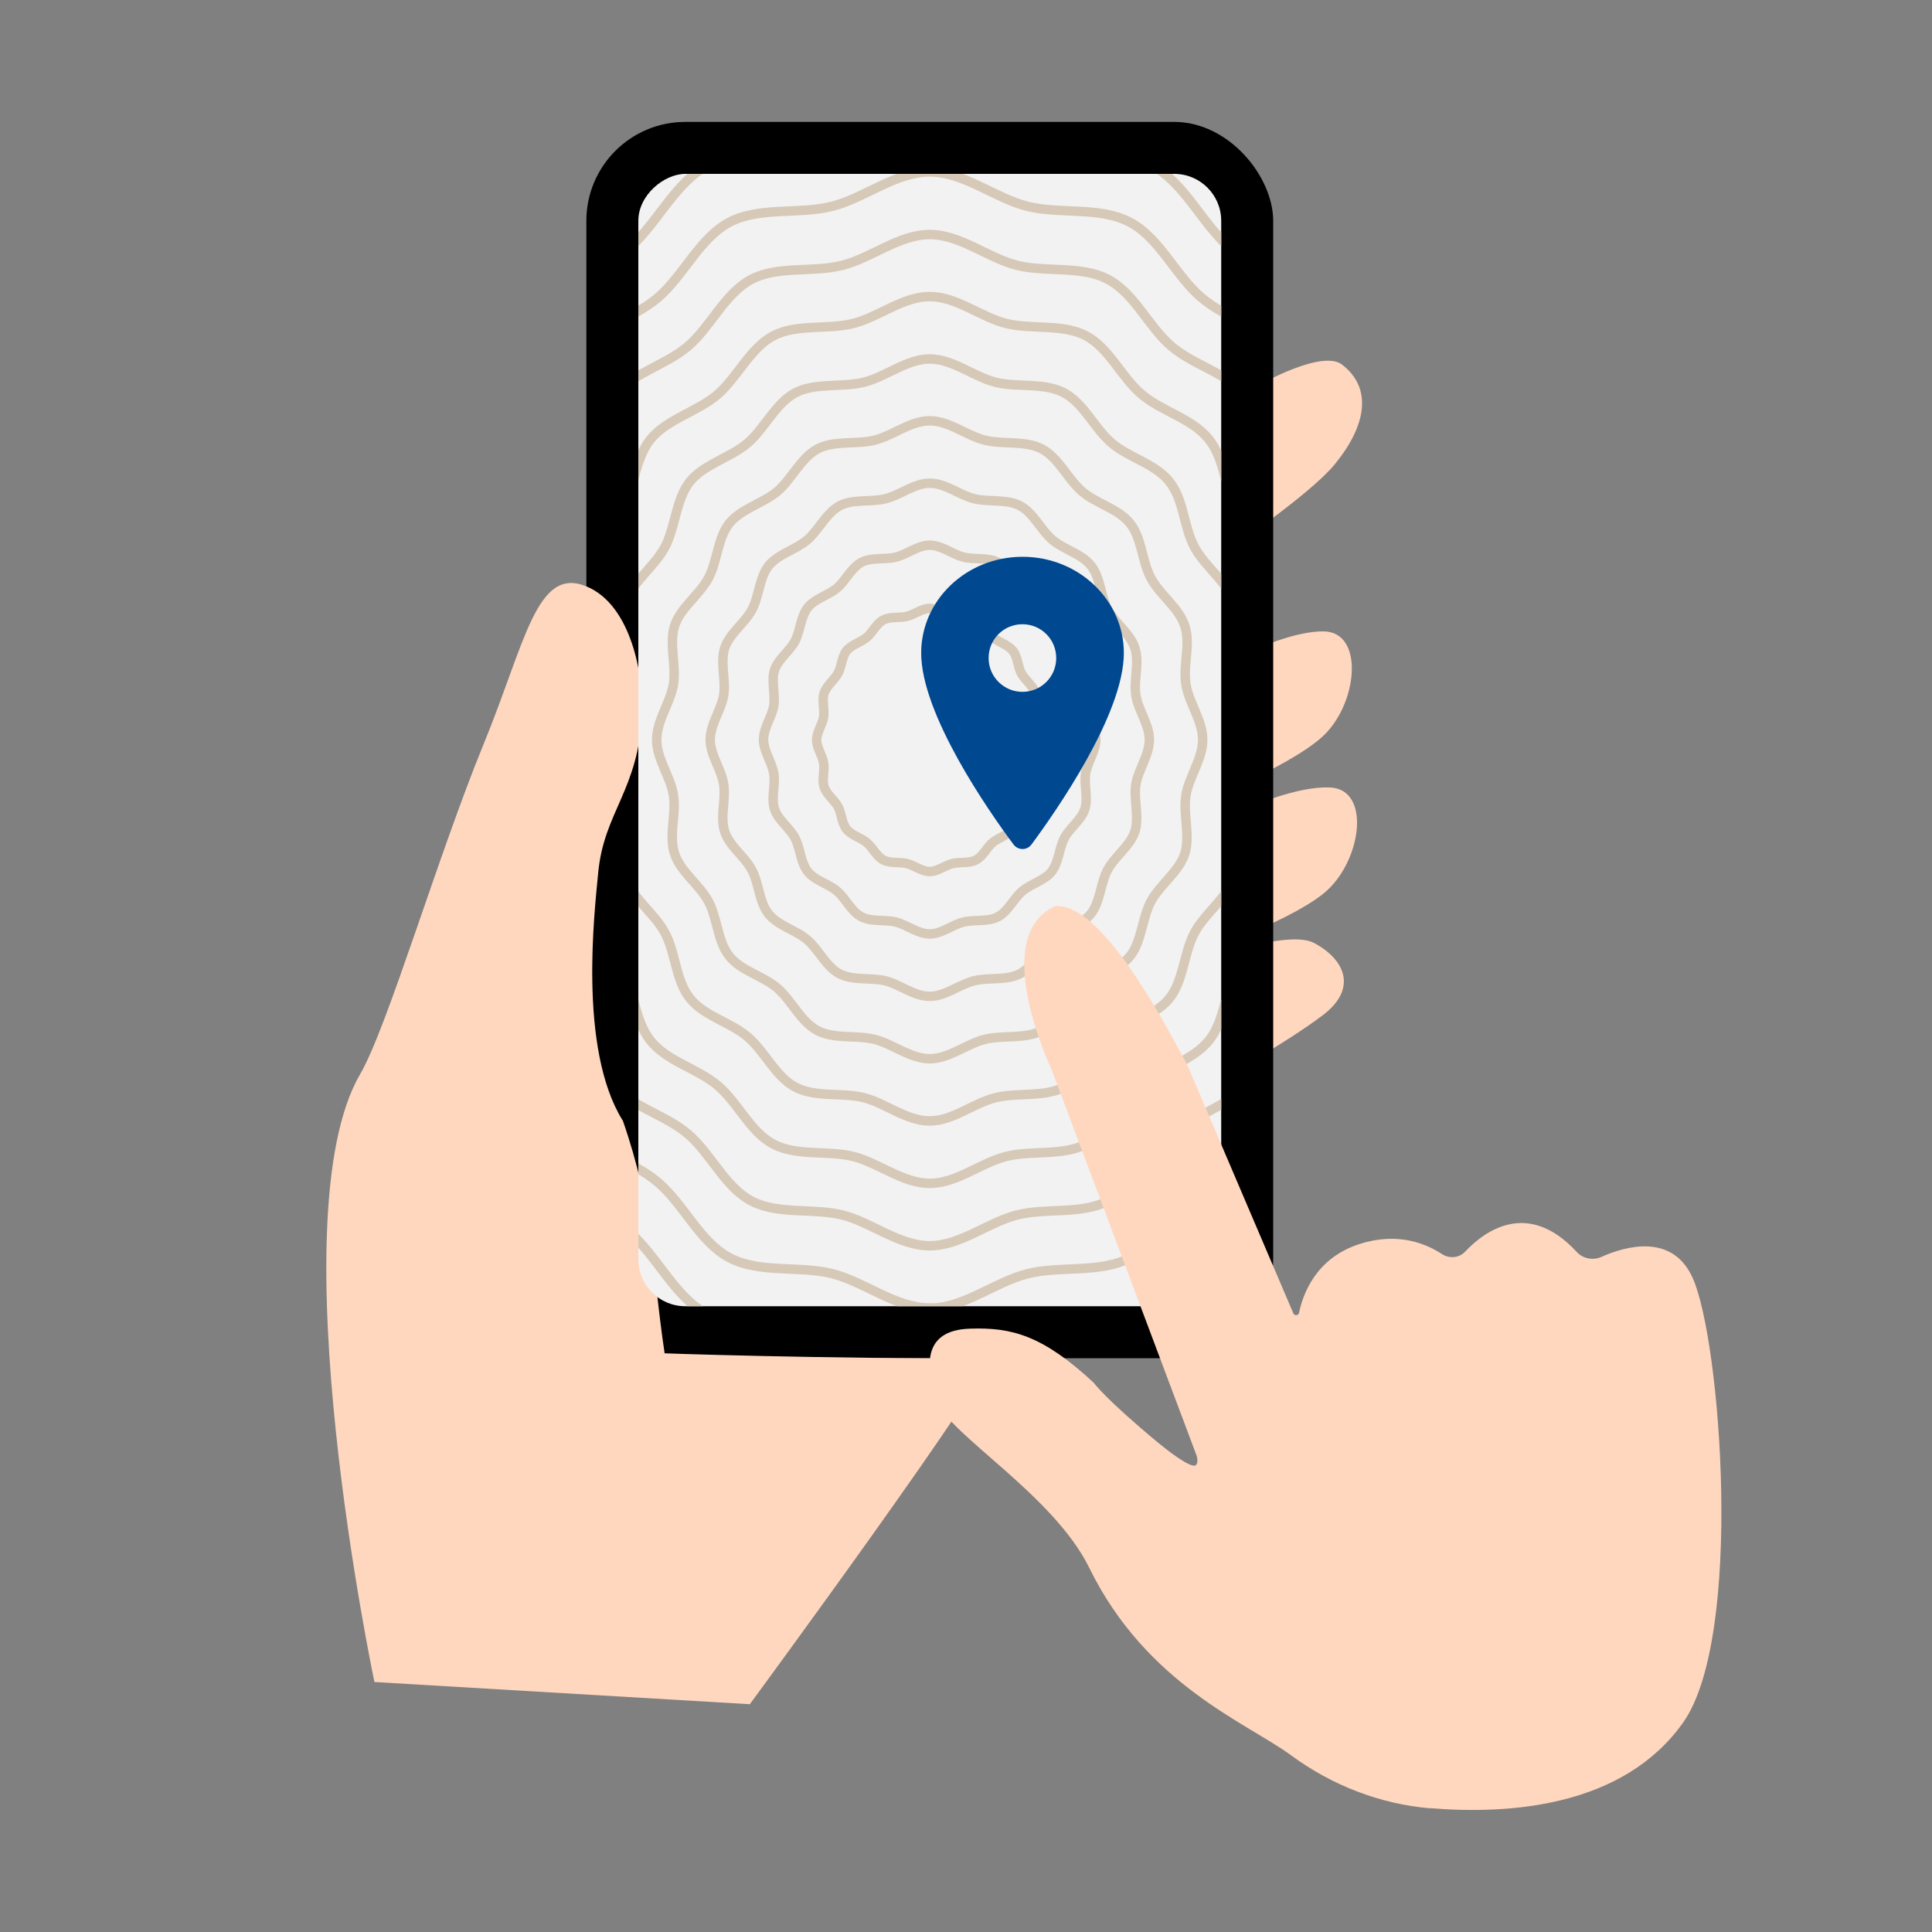<?xml version="1.0" encoding="UTF-8"?>
<svg id="_レイヤー_1" data-name="レイヤー 1" xmlns="http://www.w3.org/2000/svg" xmlns:xlink="http://www.w3.org/1999/xlink" viewBox="0 0 100 100">
  <rect x="0" y="0" width="100" height="100" fill="#808080" stroke="none"/>
  <defs>
    <style>
      .cls-1 {
        fill: #000;
      }

      .cls-1, .cls-2, .cls-3, .cls-4, .cls-5 {
        stroke-width: 0px;
      }

      .cls-2 {
        fill: #f2f2f2;
      }

      .cls-3 {
        fill: #ffd7be;
      }

      .cls-4, .cls-6 {
        fill: none;
      }

      .cls-5 {
        fill: #004890;
      }

      .cls-6 {
        stroke: #d7c9b8;
        stroke-miterlimit: 10;
        stroke-width: .49px;
      }

      .cls-7 {
        clip-path: url(#clippath);
      }
    </style>
    <clipPath id="clippath">
      <rect class="cls-4" x="18.82" y="23.22" width="58.61" height="30.17" rx="2.43" ry="2.43" transform="translate(86.43 -9.82) rotate(90)"/>
    </clipPath>
  </defs>
  <path class="cls-3" d="M62.92,26.47v-5.24s5.16-3.41,6.54-2.36c1.6,1.22,1.26,3.17-.38,5.17-1.37,1.67-6.16,4.87-6.16,4.87v-2.44Z"/>
  <path class="cls-3" d="M61.83,40.47v-5.25s4.11-2.54,6.66-2.54c2.18,0,1.79,3.86-.11,5.51s-6.54,3.42-6.54,3.42v-1.15Z"/>
  <path class="cls-3" d="M61.85,48.26l.23-5.25s4.22-2.36,6.76-2.25c2.18.09,1.62,3.93-.35,5.5s-6.68,3.14-6.68,3.14l.05-1.14Z"/>
  <path class="cls-3" d="M62.97,54.38l-.74-4.65s4.42-1.65,5.79-.92c1.59.85,2.28,2.36.43,3.75-1.85,1.4-5.25,3.3-5.25,3.3l-.23-1.48Z"/>
  <rect class="cls-1" x="30.35" y="6.31" width="35.55" height="63.99" rx="5.12" ry="5.12"/>
  <path class="cls-3" d="M32.22,57.98c-2.3-3.72-1.44-10.84-1.26-12.78.29-3.19,2.11-4.3,2.27-8.29.08-1.94-.55-5.6-2.88-6.56-2.58-1.06-3.15,2.88-5.32,8.17-2.37,5.78-4.99,14.69-6.39,17.08-4.33,7.42.74,31.46.74,31.46l19.43,1.15s13.17-17.91,12.34-17.91c-8.06.05-17.7-.27-16.75-.26-.69-4.63-.54-7.37-2.17-12.06Z"/>
  <rect class="cls-2" x="18.82" y="23.22" width="58.61" height="30.17" rx="2.43" ry="2.43" transform="translate(86.43 -9.82) rotate(90)"/>
  <g class="cls-7">
    <g>
      <path class="cls-6" d="M48.12,70.93c-1.98,0-3.76-1.51-5.62-1.98s-4.16,0-5.88-.91-2.6-3.05-4.1-4.32-3.73-1.76-4.95-3.31-1.19-3.83-2.11-5.58-2.84-2.98-3.45-4.86.18-4.01-.13-5.96-1.72-3.73-1.72-5.71,1.43-3.83,1.72-5.71-.47-4.15.13-5.96,2.56-3.17,3.45-4.86.93-4.08,2.11-5.58,3.49-2.07,4.95-3.31,2.4-3.42,4.1-4.32,4-.43,5.88-.91,3.64-1.98,5.62-1.98,3.75,1.51,5.62,1.98,4.16,0,5.88.91,2.6,3.05,4.1,4.32,3.73,1.76,4.95,3.31,1.19,3.83,2.11,5.58,2.84,2.98,3.45,4.86-.18,4.01.13,5.96,1.72,3.73,1.72,5.71-1.43,3.83-1.72,5.71.47,4.15-.13,5.96-2.56,3.17-3.45,4.86-.93,4.08-2.11,5.58-3.49,2.07-4.95,3.31-2.4,3.42-4.1,4.32-4,.43-5.88.91-3.64,1.98-5.62,1.98Z"/>
      <path class="cls-6" d="M48.12,67.7c-1.78,0-3.38-1.36-5.06-1.78s-3.75,0-5.3-.82-2.35-2.75-3.7-3.9-3.36-1.59-4.46-2.98-1.07-3.45-1.9-5.02-2.55-2.69-3.11-4.38.16-3.61-.11-5.37-1.55-3.36-1.55-5.15,1.29-3.45,1.55-5.15-.42-3.74.11-5.37,2.3-2.86,3.11-4.38.83-3.67,1.9-5.02,3.15-1.86,4.46-2.98,2.16-3.09,3.7-3.9,3.6-.39,5.3-.82,3.28-1.78,5.06-1.78,3.38,1.36,5.06,1.78,3.75,0,5.3.82,2.35,2.75,3.7,3.9,3.36,1.59,4.46,2.98,1.07,3.45,1.9,5.02,2.55,2.69,3.11,4.38-.16,3.61.11,5.37,1.55,3.36,1.55,5.15-1.29,3.45-1.55,5.15.42,3.74-.11,5.37-2.3,2.86-3.11,4.38-.83,3.67-1.9,5.03-3.15,1.86-4.46,2.98-2.16,3.09-3.7,3.9-3.6.39-5.3.82-3.28,1.78-5.06,1.78Z"/>
      <path class="cls-6" d="M48.12,64.48c-1.59,0-3.01-1.21-4.51-1.59s-3.34,0-4.72-.73-2.09-2.45-3.29-3.47-2.99-1.41-3.97-2.65-.95-3.07-1.7-4.47-2.27-2.39-2.77-3.9.15-3.22-.1-4.78-1.38-2.99-1.38-4.58,1.14-3.07,1.38-4.58-.38-3.33.1-4.78,2.05-2.54,2.77-3.9.74-3.27,1.7-4.47,2.8-1.66,3.97-2.65,1.92-2.75,3.29-3.47,3.2-.34,4.72-.73,2.92-1.59,4.51-1.59,3.01,1.21,4.51,1.59,3.34,0,4.72.73,2.09,2.45,3.29,3.47,2.99,1.41,3.97,2.65.95,3.07,1.7,4.47,2.27,2.39,2.77,3.9-.15,3.22.1,4.78,1.38,2.99,1.38,4.58-1.14,3.07-1.38,4.58.38,3.33-.1,4.78-2.05,2.54-2.77,3.9-.74,3.27-1.7,4.47-2.8,1.66-3.97,2.65-1.92,2.75-3.29,3.47-3.2.34-4.72.73-2.92,1.59-4.51,1.59Z"/>
      <path class="cls-6" d="M48.12,61.25c-1.39,0-2.64-1.06-3.95-1.39s-2.93,0-4.14-.64-1.83-2.15-2.89-3.04-2.62-1.24-3.48-2.33-.83-2.69-1.49-3.92-1.99-2.1-2.43-3.42.13-2.82-.09-4.19-1.21-2.62-1.21-4.02,1-2.69,1.21-4.02-.33-2.92.09-4.19,1.8-2.23,2.43-3.42.65-2.87,1.49-3.92,2.46-1.45,3.48-2.33,1.69-2.41,2.89-3.04,2.81-.3,4.14-.64,2.56-1.39,3.95-1.39,2.64,1.06,3.95,1.39,2.93,0,4.14.64,1.83,2.15,2.89,3.04,2.62,1.24,3.48,2.33.83,2.69,1.49,3.92,1.99,2.1,2.43,3.42-.13,2.82.09,4.19,1.21,2.62,1.21,4.02-1,2.69-1.21,4.02.33,2.92-.09,4.19-1.8,2.23-2.43,3.42-.65,2.87-1.49,3.92-2.46,1.45-3.48,2.33-1.69,2.41-2.89,3.04-2.81.3-4.14.64-2.56,1.39-3.95,1.39Z"/>
      <path class="cls-6" d="M48.12,58.02c-1.2,0-2.27-.91-3.39-1.2s-2.52,0-3.56-.55-1.57-1.84-2.48-2.61-2.25-1.06-2.99-2-.72-2.32-1.28-3.37-1.71-1.8-2.09-2.94.11-2.42-.08-3.6-1.04-2.25-1.04-3.45.86-2.31,1.04-3.45-.28-2.51.08-3.6,1.55-1.92,2.09-2.94.56-2.46,1.28-3.37,2.11-1.25,2.99-2,1.45-2.07,2.48-2.61,2.41-.26,3.56-.55,2.2-1.2,3.39-1.2,2.27.91,3.39,1.2,2.52,0,3.56.55,1.57,1.84,2.48,2.61,2.25,1.06,2.99,2,.72,2.32,1.28,3.37,1.71,1.8,2.09,2.94-.11,2.42.08,3.6,1.04,2.25,1.04,3.45-.86,2.31-1.04,3.45.28,2.51-.08,3.6-1.55,1.92-2.09,2.94-.56,2.46-1.28,3.37-2.11,1.25-2.99,2-1.45,2.07-2.48,2.61-2.41.26-3.56.55-2.2,1.2-3.39,1.2Z"/>
      <path class="cls-6" d="M48.12,54.8c-1,0-1.9-.76-2.84-1s-2.1,0-2.97-.46-1.32-1.54-2.07-2.19-1.89-.89-2.5-1.67-.6-1.94-1.07-2.82-1.43-1.51-1.75-2.46.09-2.03-.06-3.02-.87-1.88-.87-2.89.72-1.93.87-2.89-.24-2.1.06-3.02,1.29-1.6,1.75-2.46.47-2.06,1.07-2.82,1.77-1.05,2.5-1.67,1.21-1.73,2.07-2.19,2.02-.22,2.97-.46,1.84-1,2.84-1,1.9.76,2.84,1,2.1,0,2.97.46,1.32,1.54,2.07,2.19,1.89.89,2.5,1.67.6,1.94,1.07,2.82,1.43,1.51,1.75,2.46-.09,2.03.06,3.02.87,1.88.87,2.89-.72,1.93-.87,2.89.24,2.1-.06,3.02-1.29,1.6-1.75,2.46-.47,2.06-1.07,2.82-1.77,1.05-2.5,1.67-1.21,1.73-2.07,2.19-2.02.22-2.97.46-1.84,1-2.84,1Z"/>
      <path class="cls-6" d="M48.12,51.57c-.81,0-1.53-.61-2.28-.8s-1.69,0-2.39-.37-1.06-1.24-1.67-1.76-1.52-.72-2.01-1.35-.48-1.56-.86-2.27-1.15-1.21-1.4-1.98.07-1.63-.05-2.43-.7-1.52-.7-2.32.58-1.56.7-2.32-.19-1.69.05-2.43,1.04-1.29,1.41-1.98.38-1.66.86-2.27,1.42-.84,2.01-1.35.98-1.39,1.67-1.76,1.62-.17,2.39-.37,1.48-.8,2.28-.8,1.53.61,2.28.8,1.69,0,2.39.37,1.06,1.24,1.67,1.76,1.52.72,2.01,1.35.48,1.56.86,2.27,1.15,1.21,1.4,1.98-.07,1.63.05,2.43.7,1.52.7,2.32-.58,1.56-.7,2.32.19,1.69-.05,2.43-1.04,1.29-1.41,1.98-.38,1.66-.86,2.27-1.42.84-2.01,1.35-.98,1.39-1.67,1.76-1.62.17-2.39.37-1.48.8-2.28.8Z"/>
      <path class="cls-6" d="M48.12,48.34c-.61,0-1.16-.46-1.73-.61s-1.28,0-1.81-.28-.8-.94-1.26-1.33-1.15-.54-1.52-1.02-.37-1.18-.65-1.72-.87-.92-1.06-1.5.06-1.23-.04-1.84-.53-1.15-.53-1.76.44-1.18.53-1.76-.14-1.28.04-1.84.79-.98,1.06-1.5.29-1.25.65-1.72,1.07-.64,1.52-1.02.74-1.05,1.26-1.33,1.23-.13,1.81-.28,1.12-.61,1.73-.61,1.16.46,1.73.61,1.28,0,1.81.28.8.94,1.26,1.33,1.15.54,1.52,1.02.37,1.18.65,1.72.87.92,1.06,1.5-.06,1.23.04,1.84.53,1.15.53,1.76-.44,1.18-.53,1.76.14,1.28-.04,1.84-.79.98-1.06,1.5-.29,1.25-.65,1.72-1.07.64-1.52,1.02-.74,1.05-1.26,1.33-1.23.13-1.81.28-1.12.61-1.73.61Z"/>
      <path class="cls-6" d="M53.97,38.3c0,.41-.3.8-.36,1.19s.1.87-.03,1.25-.53.66-.72,1.02-.19.85-.44,1.16-.73.43-1.04.69-.5.71-.86.9-.83.09-1.23.19-.76.41-1.17.41-.78-.31-1.17-.41-.87,0-1.23-.19-.54-.64-.86-.9-.78-.37-1.04-.69-.25-.8-.44-1.16-.59-.62-.72-1.02.04-.84-.03-1.25-.36-.78-.36-1.19.3-.8.36-1.19-.1-.87.03-1.25.53-.66.72-1.02.19-.85.44-1.16.73-.43,1.04-.69.5-.71.86-.9.83-.09,1.23-.19.76-.41,1.17-.41.78.31,1.17.41.87,0,1.23.19.54.64.86.9.78.37,1.04.69.25.8.44,1.16.59.62.72,1.02-.04.84.03,1.25.36.78.36,1.19Z"/>
    </g>
  </g>
  <path class="cls-5" d="M52.92,28.82c-2.89,0-5.24,2.23-5.24,4.98,0,3.17,3.49,8.18,4.78,9.91.19.26.55.31.8.13.05-.04.09-.08.13-.13,1.28-1.73,4.78-6.75,4.78-9.91,0-2.75-2.35-4.98-5.24-4.98ZM52.92,35.81c-.96,0-1.75-.78-1.75-1.75s.78-1.75,1.75-1.75,1.75.78,1.75,1.75-.78,1.75-1.75,1.75Z"/>
  <path class="cls-3" d="M74.05,93.6c-2.62-.22-5.11-1.19-7.23-2.75-2.27-1.67-7.47-3.64-10.44-9.7-1.84-3.75-7.21-6.88-7.83-8.55-.64-1.74-.9-3.76,1.68-3.83,2.14-.07,3.75.35,6.39,2.81,0,0,.55.79,3.33,3.1.34.28,1.71,1.38,1.95,1.15.08-.08.1-.22.05-.45l-7.54-20.07s-3.27-6.86.21-8.41c2.24-.17,5.21,5.16,6.85,8.26l5.47,12.81c.06.15.27.13.3-.03.2-.95.86-2.82,3.13-3.55,1.99-.64,3.45-.01,4.25.51.39.26.9.22,1.22-.12,1-1.06,3.24-2.72,5.77.02.32.35.84.45,1.27.26,1.23-.55,3.67-1.26,4.73,1.08,1.45,3.19,2.66,18.59-.5,23.03-3.1,4.36-8.99,4.76-13.08,4.42Z"/>
</svg>
